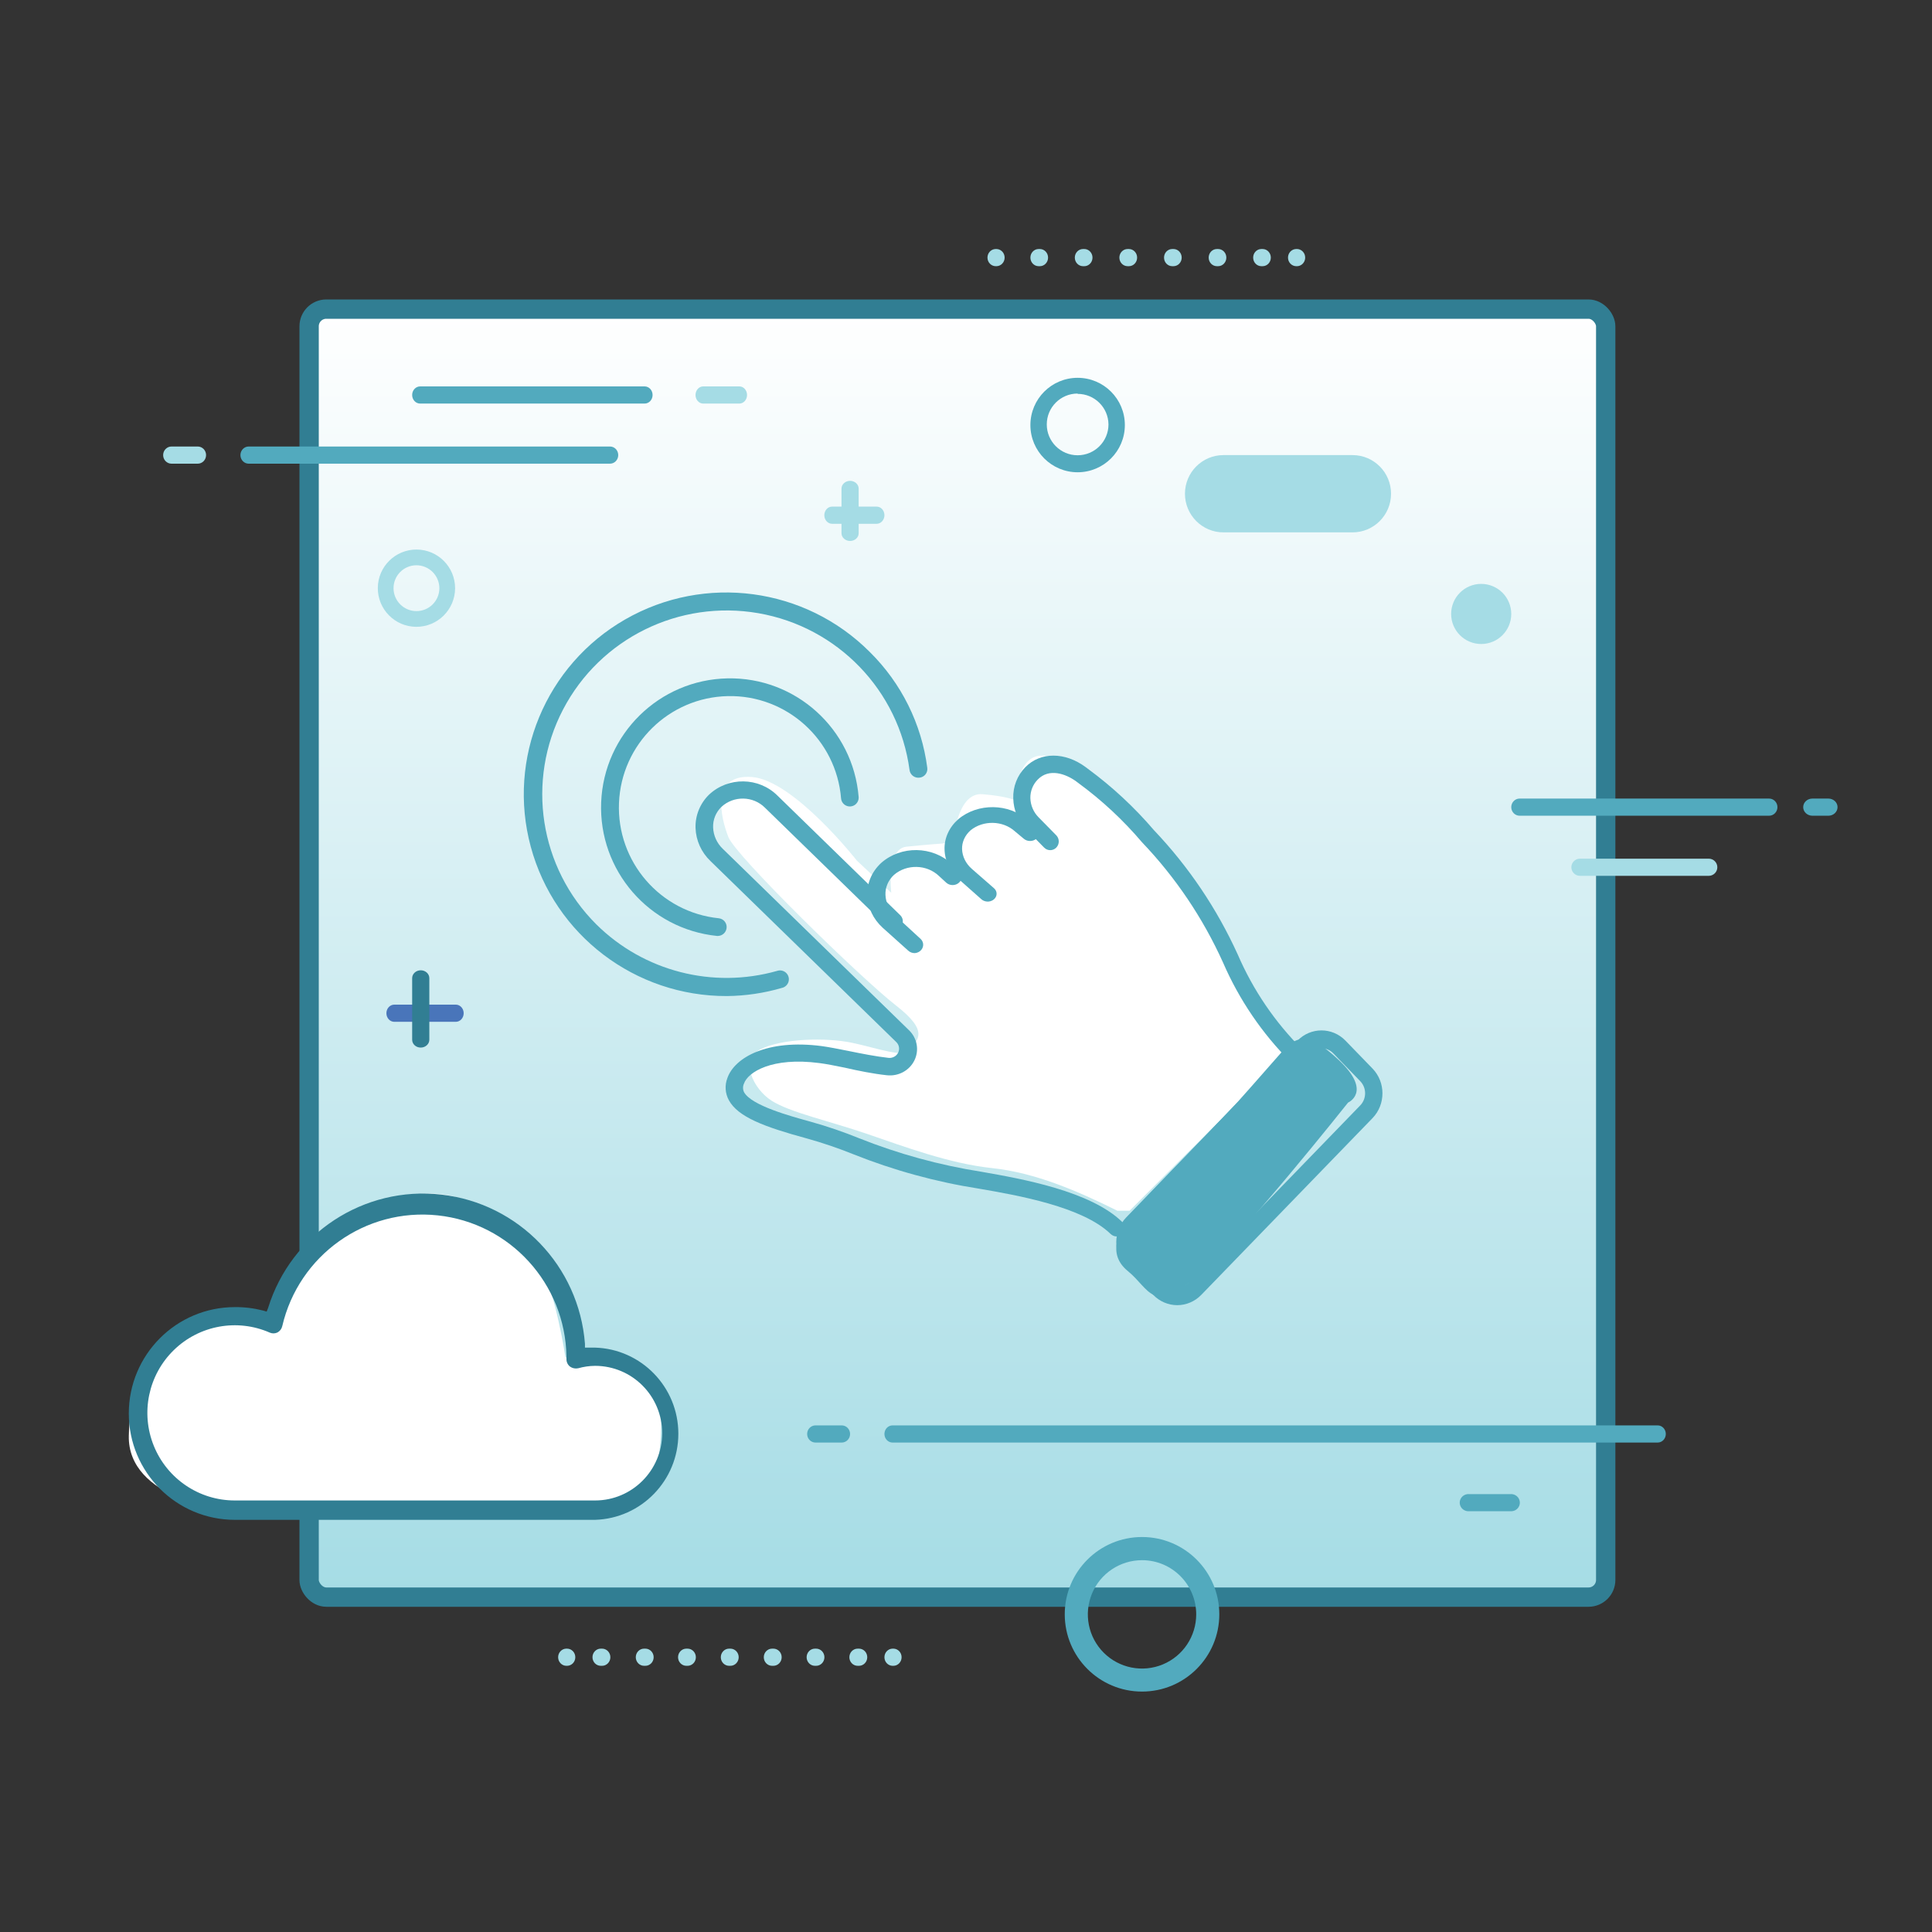 <?xml version="1.0" encoding="UTF-8"?>
<svg width="225px" height="225px" viewBox="0 0 225 225" version="1.1" xmlns="http://www.w3.org/2000/svg" xmlns:xlink="http://www.w3.org/1999/xlink">
    <rect x="0" y="0" width="225" height="225" fill="#333333" stroke="none"/>
    <title>hmeGraphic1</title>
    <defs>
        <linearGradient x1="49.997%" y1="100.006%" x2="49.997%" y2="0%" id="linearGradient-1">
            <stop stop-color="#A5DCE5" offset="0%"></stop>
            <stop stop-color="#FFFFFF" offset="100%"></stop>
        </linearGradient>
    </defs>
    <g id="hmeGraphic1" stroke="none" stroke-width="1" fill="none" fill-rule="evenodd">
        <g id="Group-2" transform="translate(15, 29)" fill-rule="nonzero">
            <rect id="Rectangle" stroke="#317E93" stroke-width="2.25" fill="url(#linearGradient-1)" x="21" y="7" width="151" height="150" rx="2"></rect>
            <path d="M142.515,33 L127.485,33 C125.008,33 123,30.985 123,28.5 C123,26.015 125.008,24 127.485,24 L142.515,24 C144.992,24 147,26.015 147,28.5 C147,30.985 144.992,33 142.515,33 L142.515,33 Z" id="Path" fill="#A5DCE5"></path>
            <path d="M89.041,165 L88.959,165 C88.429,165 88,164.552 88,164 C88,163.448 88.429,163 88.959,163 L89.041,163 C89.571,163 90,163.448 90,164 C90,164.552 89.571,165 89.041,165 Z" id="Path" fill="#A5DCE5"></path>
            <path d="M85.032,165 L84.886,165 C84.351,165 83.917,164.552 83.917,164 C83.917,163.448 84.351,163 84.886,163 L85.032,163 C85.566,163 86,163.448 86,164 C86,164.552 85.566,165 85.032,165 Z M80.044,165 L79.907,165 C79.372,165 78.939,164.552 78.939,164 C78.939,163.448 79.372,163 79.907,163 L80.044,163 C80.579,163 81.012,163.448 81.012,164 C81.012,164.552 80.579,165 80.044,165 Z M75.065,165 L74.919,165 C74.384,165 73.951,164.552 73.951,164 C73.951,163.448 74.384,163 74.919,163 L75.065,163 C75.6,163 76.034,163.448 76.034,164 C76.034,164.552 75.6,165 75.065,165 L75.065,165 Z M70.059,165 L69.913,165 C69.378,165 68.945,164.552 68.945,164 C68.945,163.448 69.378,163 69.913,163 L70.059,163 C70.594,163 71.028,163.448 71.028,164 C71.028,164.552 70.594,165 70.059,165 Z M65.072,165 L64.935,165 C64.4,165 63.966,164.552 63.966,164 C63.966,163.448 64.4,163 64.935,163 L65.072,163 C65.606,163 66.04,163.448 66.04,164 C66.04,164.552 65.606,165 65.072,165 Z M60.093,165 L60.011,165 C59.476,165 59.043,164.552 59.043,164 C59.043,163.448 59.476,163 60.011,163 L60.157,163 C60.692,163 61.125,163.448 61.125,164 C61.125,164.552 60.692,165 60.157,165 L60.093,165 Z M55.114,165 L54.968,165 C54.434,165 54,164.552 54,164 C54,163.448 54.434,163 54.968,163 L55.114,163 C55.649,163 56.083,163.448 56.083,164 C56.083,164.552 55.649,165 55.114,165 Z" id="Shape" fill="#A5DCE5"></path>
            <path d="M51.036,165 L50.964,165 C50.431,165 50,164.552 50,164 C50,163.448 50.431,163 50.964,163 L51.036,163 C51.569,163 52,163.448 52,164 C52,164.552 51.569,165 51.036,165 Z" id="Path" fill="#A5DCE5"></path>
            <path d="M101.036,2 L100.964,2 C100.431,2 100,1.552 100,1 C100,0.448 100.431,0 100.964,0 L101.036,0 C101.569,0 102,0.448 102,1 C102,1.552 101.569,2 101.036,2 L101.036,2 Z" id="Path" fill="#A5DCE5"></path>
            <path d="M132.043,2 L131.899,2 C131.37,2 130.942,1.552 130.942,1 C130.942,0.448 131.37,0 131.899,0 L132.043,0 C132.572,0 133,0.448 133,1 C133,1.552 132.572,2 132.043,2 L132.043,2 Z M126.853,2 L126.718,2 C126.189,2 125.761,1.552 125.761,1 C125.761,0.448 126.189,0 126.718,0 L126.862,0 C127.39,0 127.819,0.448 127.819,1 C127.819,1.552 127.39,2 126.862,2 L126.853,2 Z M121.663,2 L121.518,2 C120.99,2 120.562,1.552 120.562,1 C120.562,0.448 120.99,0 121.518,0 L121.663,0 C122.191,0 122.62,0.448 122.62,1 C122.62,1.552 122.191,2 121.663,2 L121.663,2 Z M116.473,2 L116.319,2 C115.791,2 115.362,1.552 115.362,1 C115.362,0.448 115.791,0 116.319,0 L116.473,0 C117.001,0 117.429,0.448 117.429,1 C117.429,1.552 117.001,2 116.473,2 L116.473,2 Z M111.273,2 L111.129,2 C110.601,2 110.172,1.552 110.172,1 C110.172,0.448 110.601,0 111.129,0 L111.273,0 C111.615,0 111.931,0.191 112.102,0.5 C112.273,0.809 112.273,1.191 112.102,1.5 C111.931,1.809 111.615,2 111.273,2 L111.273,2 Z M106.083,2 L105.957,2 C105.428,2 105,1.552 105,1 C105,0.448 105.428,0 105.957,0 L106.101,0 C106.63,0 107.058,0.448 107.058,1 C107.058,1.552 106.63,2 106.101,2 L106.083,2 Z" id="Shape" fill="#A5DCE5"></path>
            <path d="M136.036,2 L135.964,2 C135.431,2 135,1.552 135,1 C135,0.448 135.431,0 135.964,0 L136.036,0 C136.381,0 136.699,0.191 136.871,0.5 C137.043,0.809 137.043,1.191 136.871,1.5 C136.699,1.809 136.381,2 136.036,2 L136.036,2 Z" id="Path" fill="#A5DCE5"></path>
            <path d="M60.072,18 L33.928,18 C33.415,18 33,17.552 33,17 C33,16.448 33.415,16 33.928,16 L60.072,16 C60.585,16 61,16.448 61,17 C61,17.552 60.585,18 60.072,18 Z" id="Path" fill="#52AABE"></path>
            <path d="M71.107,18 L66.893,18 C66.4,18 66,17.552 66,17 C66,16.448 66.4,16 66.893,16 L71.107,16 C71.6,16 72,16.448 72,17 C72,17.552 71.6,18 71.107,18 Z" id="Path" fill="#A5DCE5"></path>
            <path d="M56.04,25 L13.96,25 C13.43,25 13,24.552 13,24 C13,23.448 13.43,23 13.96,23 L56.04,23 C56.57,23 57,23.448 57,24 C57,24.552 56.57,25 56.04,25 L56.04,25 Z" id="Path" fill="#52AABE"></path>
            <path d="M110.5,26 C107.462,26 105,23.538 105,20.5 C105,17.462 107.462,15 110.5,15 C113.538,15 116,17.462 116,20.5 C116,23.538 113.538,26 110.5,26 Z M110.5,16.833 C108.515,16.833 106.907,18.442 106.907,20.427 C106.907,22.411 108.515,24.02 110.5,24.02 C112.485,24.02 114.093,22.411 114.093,20.427 C114.073,18.456 112.47,16.87 110.5,16.87 L110.5,16.833 Z" id="Shape" fill="#52AABE"></path>
            <path d="M33.465,44 C30.981,43.981 28.983,41.952 29,39.468 C29.018,36.984 31.045,34.984 33.529,35 C36.013,35.016 38.014,37.042 38,39.526 C37.981,42.012 35.952,44.014 33.465,44 L33.465,44 Z M33.465,36.831 C31.999,36.85 30.823,38.048 30.831,39.514 C30.839,40.98 32.028,42.165 33.494,42.169 C34.96,42.172 36.154,40.992 36.169,39.526 C36.173,38.808 35.89,38.119 35.382,37.612 C34.873,37.105 34.183,36.824 33.465,36.831 L33.465,36.831 Z" id="Shape" fill="#A5DCE5"></path>
            <path d="M38.084,90 L30.916,90 C30.41,90 30,89.552 30,89 C30,88.448 30.41,88 30.916,88 L38.084,88 C38.59,88 39,88.448 39,89 C39,89.552 38.59,90 38.084,90 Z" id="Path" fill="#4975BA"></path>
            <path d="M34,93 C33.734,93.002 33.478,92.907 33.29,92.734 C33.102,92.562 32.998,92.328 33,92.084 L33,84.916 C33,84.41 33.448,84 34,84 C34.552,84 35,84.41 35,84.916 L35,92.084 C35,92.59 34.552,93 34,93 Z" id="Path" fill="#317E93"></path>
            <path d="M160.882,146.995 L156.118,146.995 C155.732,147.032 155.358,146.851 155.153,146.528 C154.949,146.205 154.949,145.795 155.153,145.472 C155.358,145.149 155.732,144.968 156.118,145.005 L160.882,145.005 C161.268,144.968 161.642,145.149 161.847,145.472 C162.051,145.795 162.051,146.205 161.847,146.528 C161.642,146.851 161.268,147.032 160.882,146.995 L160.882,146.995 Z" id="Path" fill="#52AABE"></path>
            <path d="M178.052,139 L88.948,139 C88.425,139 88,138.552 88,138 C88,137.448 88.425,137 88.948,137 L178.052,137 C178.575,137 179,137.448 179,138 C179,138.552 178.575,139 178.052,139 L178.052,139 Z" id="Path" fill="#52AABE"></path>
            <path d="M83.026,139 L79.974,139 C79.436,139 79,138.552 79,138 C79,137.448 79.436,137 79.974,137 L83.026,137 C83.564,137 84,137.448 84,138 C84,138.552 83.564,139 83.026,139 L83.026,139 Z" id="Path" fill="#52AABE"></path>
            <path d="M191.024,66 L161.976,66 C161.437,66 161,65.552 161,65 C161,64.448 161.437,64 161.976,64 L191.024,64 C191.563,64 192,64.448 192,65 C192,65.552 191.563,66 191.024,66 Z" id="Path" fill="#52AABE"></path>
            <path d="M183.998,73 L169.002,73 C168.449,73 168,72.552 168,72 C168,71.448 168.449,71 169.002,71 L183.998,71 C184.551,71 185,71.448 185,72 C185,72.552 184.551,73 183.998,73 L183.998,73 Z" id="Path" fill="#A5DCE5"></path>
            <path d="M87.096,32 L81.904,32 C81.405,32 81,31.552 81,31 C81,30.448 81.405,30 81.904,30 L87.096,30 C87.595,30 88,30.448 88,31 C88,31.552 87.595,32 87.096,32 L87.096,32 Z" id="Path" fill="#A5DCE5"></path>
            <path d="M84,34 C83.735,34 83.48,33.905 83.293,33.735 C83.105,33.566 83,33.336 83,33.096 L83,27.904 C83,27.405 83.448,27 84,27 C84.552,27 85,27.405 85,27.904 L85,33.096 C85.002,33.337 84.898,33.568 84.71,33.738 C84.522,33.908 84.266,34.002 84,34 Z" id="Path" fill="#A5DCE5"></path>
            <path d="M161,42.5 C161,44.433 159.433,46 157.5,46 C155.567,46 154,44.433 154,42.5 C154,40.567 155.567,39 157.5,39 C158.428,39 159.318,39.369 159.975,40.025 C160.631,40.682 161,41.572 161,42.5 Z" id="Path" fill="#A5DCE5"></path>
            <path d="M8.026,25 L4.974,25 C4.436,25 4,24.552 4,24 C4,23.448 4.436,23 4.974,23 L8.026,23 C8.564,23 9,23.448 9,24 C9,24.552 8.564,25 8.026,25 L8.026,25 Z" id="Path" fill="#A5DCE5"></path>
            <path d="M118,168 C113.029,168 109,163.971 109,159 C109,154.029 113.029,150 118,150 C122.971,150 127,154.029 127,159 C127,163.971 122.971,168 118,168 Z M118,152.699 C115.447,152.699 113.145,154.238 112.169,156.597 C111.193,158.956 111.735,161.671 113.541,163.475 C115.348,165.279 118.064,165.816 120.421,164.837 C122.779,163.857 124.314,161.553 124.31,159 C124.305,155.519 121.481,152.699 118,152.699 L118,152.699 Z" id="Shape" fill="#52AABE"></path>
            <path d="M197.929,66 L196.071,66 C195.479,66 195,65.552 195,65 C195,64.448 195.479,64 196.071,64 L197.929,64 C198.521,64 199,64.448 199,65 C199,65.552 198.521,66 197.929,66 Z" id="Path" fill="#52AABE"></path>
            <path d="M68.615,80 L68.506,80 C60.605,79.197 54.693,72.377 55.012,64.434 C55.331,56.491 61.771,50.169 69.711,50.003 C77.651,49.838 84.348,55.887 84.997,63.81 C85.026,64.176 84.858,64.53 84.556,64.738 C84.254,64.946 83.864,64.978 83.532,64.82 C83.201,64.662 82.979,64.339 82.95,63.974 C82.388,57.142 76.613,51.927 69.766,52.069 C62.92,52.212 57.366,57.662 57.087,64.511 C56.809,71.36 61.902,77.244 68.715,77.942 C69.274,78.004 69.678,78.506 69.62,79.066 C69.566,79.586 69.136,79.985 68.615,80 Z" id="Path" fill="#52AABE"></path>
            <path d="M69.677,87 C58.984,87.045 49.6,79.91 46.815,69.619 C44.031,59.329 48.544,48.459 57.809,43.138 C67.075,37.817 78.773,39.379 86.307,46.942 C89.976,50.568 92.328,55.31 92.99,60.418 C93.029,60.691 92.953,60.968 92.782,61.185 C92.611,61.401 92.359,61.539 92.083,61.566 C91.809,61.602 91.531,61.526 91.313,61.356 C91.095,61.186 90.954,60.936 90.923,60.662 C89.678,51.406 82.558,44.021 73.328,42.414 C64.099,40.807 54.889,45.348 50.569,53.636 C46.25,61.923 47.818,72.045 54.443,78.648 C59.962,84.118 68.013,86.192 75.499,84.071 C75.861,83.946 76.264,84.031 76.544,84.292 C76.824,84.553 76.936,84.948 76.835,85.317 C76.734,85.686 76.436,85.968 76.061,86.051 C73.987,86.658 71.839,86.977 69.677,87 Z" id="Path" fill="#52AABE"></path>
            <path d="M15.792,124.792 C17.954,118.499 35.363,98.656 48.031,118.827 C49.695,121.486 50.86,129.099 50.86,129.099 L52.524,128.762 C52.524,128.762 62.158,129.755 61.998,137.04 C61.838,144.325 60.165,147.311 49.864,146.975 C39.562,146.638 11.469,146.975 11.469,146.975 C11.469,146.975 -0.167,145.654 0.002,138.201 C0.171,130.747 3.329,125.953 6.487,125.288 C8.511,124.879 10.569,124.656 12.634,124.623 L15.792,124.792 Z" id="Path" fill="#FFFFFF"></path>
            <path d="M16.054,123.748 L15.631,123.624 C14.561,123.35 13.46,123.216 12.356,123.226 C5.532,123.226 0,128.772 0,135.613 C0,142.454 5.532,148 12.356,148 L54.289,148 C59.698,147.839 64,143.396 64,137.971 C64,132.546 59.698,128.103 54.289,127.942 C54.05,127.942 53.812,127.942 53.574,127.942 L53.124,127.942 L53.124,127.499 C52.428,118.434 45.408,111.141 36.395,110.121 C27.382,109.101 18.916,114.641 16.222,123.323 L16.054,123.748 Z M17.308,126.181 C17.596,126.029 17.803,125.757 17.873,125.438 C19.797,117.173 27.564,111.643 35.982,112.543 C44.399,113.443 50.828,120.492 50.97,128.977 L50.97,129.136 L50.97,129.136 L50.97,129.269 C50.959,129.613 51.114,129.942 51.385,130.154 C51.659,130.348 52.001,130.419 52.329,130.348 C52.97,130.168 53.632,130.072 54.297,130.065 C58.616,130.065 62.117,133.575 62.117,137.905 C62.117,142.234 58.616,145.744 54.297,145.744 L12.356,145.744 C8.213,145.751 4.479,143.239 2.916,139.392 C1.352,135.546 2.271,131.133 5.239,128.235 C8.206,125.337 12.63,124.531 16.425,126.199 C16.708,126.321 17.03,126.314 17.308,126.181 Z" id="Shape" fill="#317E93"></path>
            <path d="M115.127,112 C110.413,109.661 105.549,107.571 100.552,107.039 C95.555,106.508 90.319,104.541 85.951,103.044 C81.583,101.547 76.967,100.547 74.84,99.174 C72.714,97.801 71.101,94.434 73.591,93.185 C76.081,91.936 81.21,91.812 84.223,92.441 C87.235,93.07 90.425,94.31 91.089,93.185 C91.754,92.06 93.331,91.192 89.317,88.074 C85.304,84.956 70.711,70.73 69.825,68.48 C68.939,66.23 67.699,61.119 72.572,61.491 C77.445,61.863 84.799,71.235 84.799,71.235 L88.795,74.973 C88.795,74.973 88.175,69.853 90.567,69.605 C92.959,69.357 94.811,69.233 94.811,69.233 L96.06,68.861 C96.06,68.861 96.432,63.245 99.427,63.493 C102.422,63.741 103.299,64.237 103.299,64.237 C103.299,64.237 103.299,58.878 106.417,59.002 C109.536,59.126 115.277,63.741 117.652,66.859 C120.026,69.977 125.626,76.47 128.009,81.581 C130.393,86.692 135.009,92.069 135,92.131 L135,93.549 L116.553,112 L115.127,112 Z" id="Path" fill="#FFFFFF"></path>
            <path d="M129.173,99.292 C123.909,104.896 117.594,111.144 116.523,112.685 C115.453,114.226 113.795,116.953 116.357,119.036 C118.918,121.119 119.225,124.173 124.348,119.68 C129.471,115.188 141.997,99.404 141.997,99.404 C141.997,99.404 144.848,98.171 140.936,94.473 C137.024,90.775 135.804,91.746 133.848,93.997 C131.892,96.247 129.173,99.292 129.173,99.292 Z" id="Path" fill="#52AABE"></path>
            <path d="M91.523,82 C91.243,82 90.975,81.899 90.777,81.717 L87.793,79.041 C86.696,78.043 86.055,76.696 86.003,75.276 C85.95,73.867 86.534,72.501 87.616,71.503 C89.926,69.453 93.602,69.507 95.839,71.623 L96.688,72.412 C97.102,72.791 97.104,73.407 96.692,73.788 C96.28,74.17 95.611,74.172 95.196,73.793 L94.338,73.004 C92.924,71.662 90.603,71.609 89.117,72.884 C88.447,73.5 88.086,74.345 88.12,75.216 C88.156,76.139 88.577,77.014 89.294,77.66 L92.222,80.353 C92.504,80.628 92.589,81.028 92.439,81.38 C92.29,81.733 91.933,81.974 91.523,82 Z" id="Path" fill="#52AABE"></path>
            <path d="M100.037,76 C99.761,76 99.497,75.905 99.302,75.735 L96.757,73.481 C95.669,72.545 95.04,71.277 95.003,69.943 C94.957,68.623 95.535,67.343 96.601,66.406 C98.876,64.488 102.499,64.539 104.703,66.518 L105.696,67.392 C106.101,67.747 106.101,68.321 105.696,68.676 C105.29,69.03 104.632,69.03 104.226,68.676 L103.188,67.81 C101.793,66.55 99.499,66.5 98.034,67.697 C97.373,68.281 97.014,69.075 97.042,69.895 C97.073,70.759 97.481,71.579 98.181,72.19 L100.762,74.444 C101.057,74.705 101.145,75.095 100.985,75.434 C100.824,75.773 100.448,75.996 100.028,76 L100.037,76 Z" id="Path" fill="#52AABE"></path>
            <path d="M136.038,95 C135.771,94.999 135.515,94.89 135.327,94.696 C131.994,91.37 129.313,87.429 127.428,83.083 C125.09,77.909 121.902,73.178 118.002,69.094 C115.806,66.508 113.32,64.194 110.594,62.198 L110.322,61.993 C109.085,61.099 107.171,60.447 105.873,61.769 C105.301,62.337 104.984,63.118 104.995,63.931 C105.015,64.779 105.358,65.587 105.952,66.182 L108.014,68.281 C108.402,68.679 108.4,69.32 108.01,69.715 C107.619,70.11 106.989,70.108 106.601,69.711 L104.547,67.62 C103.586,66.656 103.032,65.349 103.003,63.976 C102.959,62.617 103.471,61.301 104.416,60.34 C106.171,58.553 109.023,58.553 111.437,60.34 L111.709,60.545 C114.532,62.62 117.112,65.018 119.397,67.692 C123.422,71.925 126.719,76.817 129.148,82.163 C130.944,86.321 133.51,90.088 136.705,93.258 C136.894,93.446 137,93.704 137,93.973 C137,94.242 136.894,94.499 136.705,94.687 C136.532,94.877 136.292,94.989 136.038,95 Z" id="Path" fill="#52AABE"></path>
            <path d="M122.101,123 C121.054,122.999 120.049,122.57 119.308,121.806 L116.149,118.546 C114.617,116.953 114.617,114.382 116.149,112.788 L136.105,92.191 C137.65,90.603 140.148,90.603 141.692,92.191 L144.851,95.451 C146.383,97.044 146.383,99.615 144.851,101.209 L144.851,101.209 L124.895,121.806 C124.153,122.57 123.149,122.999 122.101,123 Z M138.899,93.082 C138.389,93.081 137.899,93.289 137.537,93.66 L117.582,114.258 C116.833,115.035 116.833,116.29 117.582,117.068 L120.74,120.328 C121.493,121.101 122.71,121.101 123.463,120.328 L143.418,99.73 L143.418,99.73 C144.167,98.953 144.167,97.697 143.418,96.92 L140.26,93.66 C139.898,93.289 139.409,93.081 138.899,93.082 Z" id="Shape" fill="#52AABE"></path>
            <path d="M115.066,115 C114.791,115 114.528,114.892 114.335,114.701 C111.089,111.539 103.514,110.204 99.006,109.431 C93.983,108.644 89.069,107.297 84.362,105.416 C82.595,104.705 80.789,104.092 78.951,103.58 C74.001,102.236 70.935,101.077 69.88,99.126 C69.449,98.331 69.386,97.395 69.709,96.553 C70.538,94.172 74.325,91.993 80.701,92.828 C81.548,92.942 82.639,93.162 83.794,93.39 C85.309,93.698 87.022,94.04 88.474,94.198 C88.944,94.25 89.396,94.006 89.6,93.589 C89.803,93.173 89.713,92.677 89.375,92.354 L67.734,71.271 C66.67,70.253 66.05,68.875 66.002,67.423 C65.958,65.981 66.521,64.584 67.562,63.558 C69.796,61.444 73.364,61.487 75.543,63.655 L89.88,77.622 C90.246,78.018 90.23,78.624 89.843,79 C89.457,79.377 88.835,79.393 88.429,79.036 L74.091,65.069 C72.713,63.685 70.447,63.642 69.014,64.972 C68.365,65.603 68.015,66.469 68.049,67.362 C68.085,68.307 68.491,69.204 69.186,69.865 L90.827,90.948 C91.81,91.866 92.079,93.294 91.493,94.491 C90.907,95.689 89.599,96.385 88.248,96.219 C86.697,96.052 84.939,95.7 83.379,95.34 C82.261,95.112 81.206,94.901 80.421,94.804 C74.885,94.075 72.098,95.876 71.647,97.185 C71.497,97.503 71.497,97.869 71.647,98.186 C72.495,99.75 77.058,100.989 79.456,101.648 C81.353,102.178 83.216,102.815 85.038,103.554 C89.622,105.382 94.405,106.694 99.294,107.463 C104.047,108.297 111.991,109.703 115.697,113.313 C115.891,113.498 116,113.752 116,114.016 C116,114.281 115.891,114.534 115.697,114.719 C115.528,114.884 115.304,114.983 115.066,115 Z" id="Path" fill="#52AABE"></path>
        </g>
    </g>
</svg>